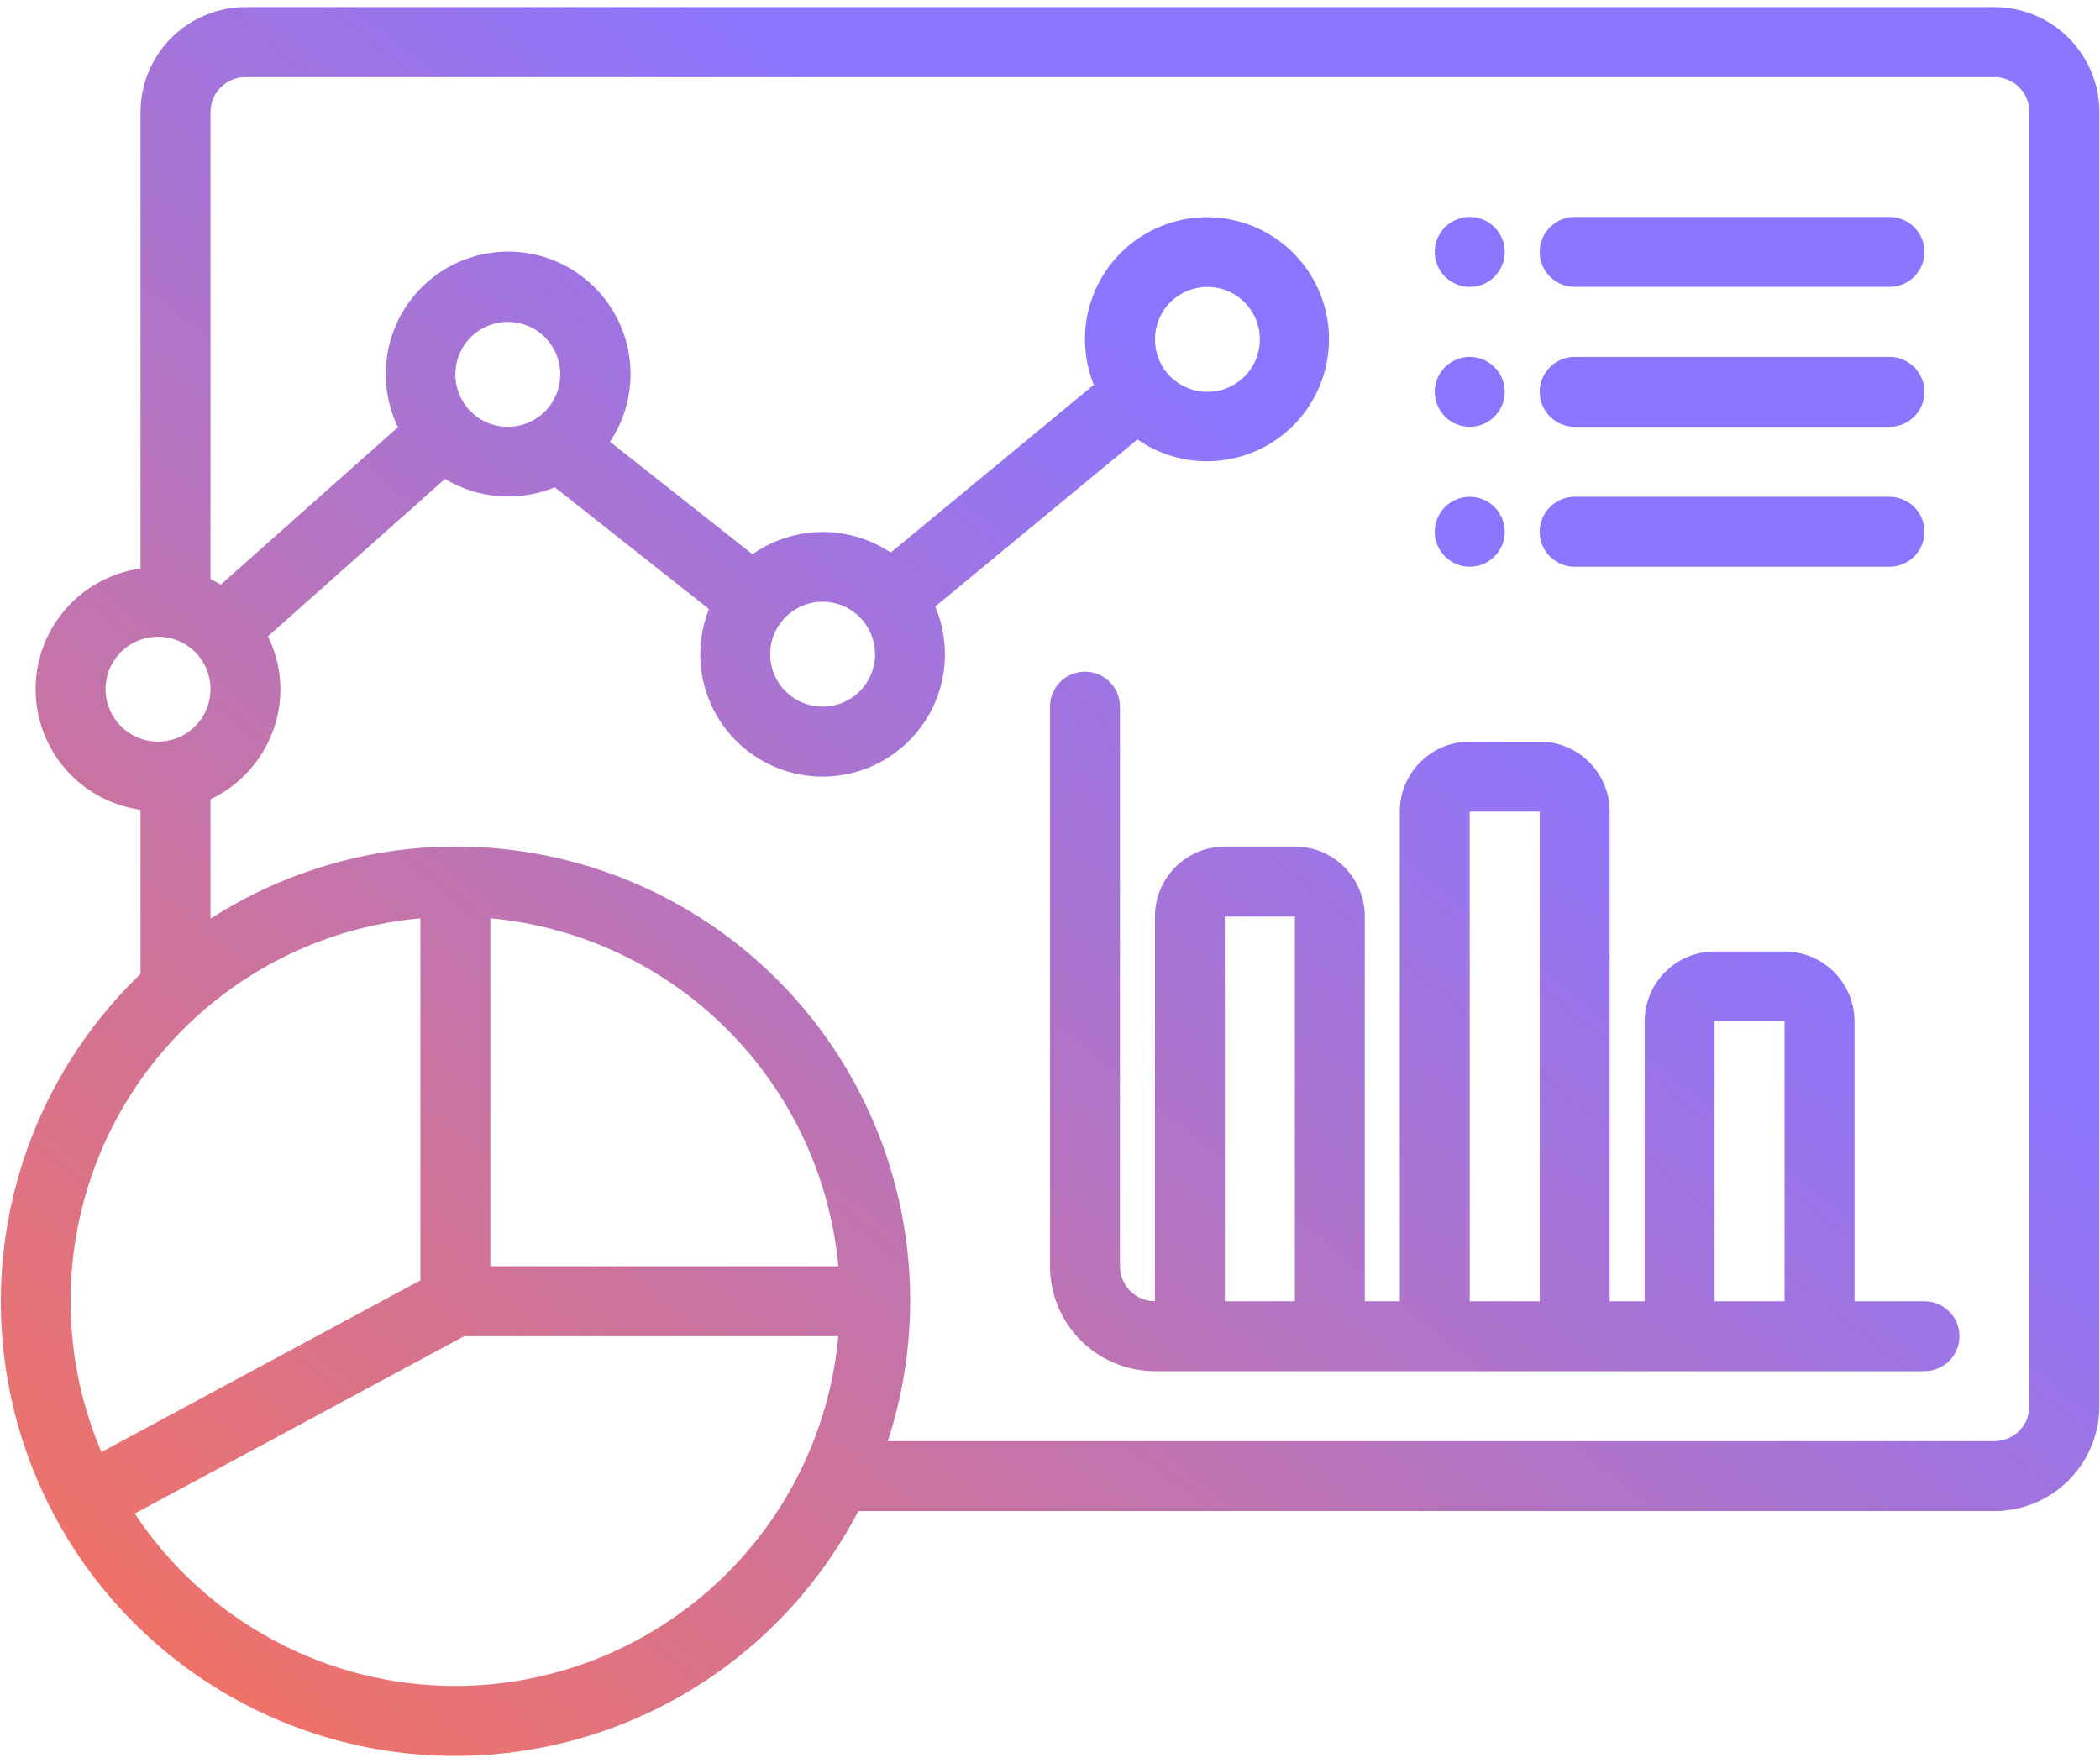 <svg width="106" height="89" viewBox="0 0 106 89" fill="none" xmlns="http://www.w3.org/2000/svg">
<path d="M97.14 65.688H93.609V51.562C93.609 50.626 93.237 49.728 92.575 49.066C91.913 48.403 91.014 48.031 90.078 48.031H86.547C85.61 48.031 84.712 48.403 84.05 49.066C83.387 49.728 83.015 50.626 83.015 51.562V65.688H81.25V40.969C81.25 40.032 80.878 39.134 80.216 38.472C79.553 37.809 78.655 37.438 77.719 37.438H74.187C73.251 37.438 72.353 37.809 71.69 38.472C71.028 39.134 70.656 40.032 70.656 40.969V65.688H68.89V46.266C68.89 45.329 68.518 44.431 67.856 43.769C67.194 43.106 66.296 42.734 65.359 42.734H61.828C60.891 42.734 59.993 43.106 59.331 43.769C58.669 44.431 58.297 45.329 58.297 46.266V65.688C57.828 65.687 57.38 65.501 57.049 65.17C56.718 64.839 56.532 64.39 56.531 63.922V35.672C56.531 35.204 56.345 34.755 56.014 34.423C55.683 34.092 55.234 33.906 54.765 33.906C54.297 33.906 53.848 34.092 53.517 34.423C53.186 34.755 53 35.204 53 35.672V63.922C53.001 65.326 53.56 66.673 54.553 67.666C55.546 68.659 56.892 69.217 58.297 69.219H97.14C97.609 69.219 98.058 69.033 98.389 68.702C98.72 68.371 98.906 67.921 98.906 67.453C98.906 66.985 98.72 66.536 98.389 66.205C98.058 65.874 97.609 65.688 97.14 65.688ZM61.828 65.688L61.825 46.266H65.359V65.688H61.828ZM74.187 65.688L74.185 40.969H77.719V65.688H74.187ZM86.547 65.688L86.544 51.562H90.078V65.688H86.547ZM77.719 12.719C77.718 12.487 77.764 12.257 77.853 12.043C77.942 11.829 78.072 11.634 78.236 11.47C78.4 11.306 78.594 11.176 78.808 11.087C79.023 10.999 79.252 10.953 79.484 10.953H95.375C95.843 10.953 96.292 11.139 96.623 11.47C96.954 11.801 97.14 12.251 97.14 12.719C97.14 13.187 96.954 13.636 96.623 13.967C96.292 14.298 95.843 14.484 95.375 14.484H79.484C79.252 14.484 79.023 14.439 78.808 14.35C78.594 14.261 78.4 14.131 78.236 13.967C78.072 13.803 77.942 13.609 77.853 13.395C77.764 13.18 77.718 12.951 77.719 12.719ZM72.422 12.719C72.422 12.37 72.525 12.028 72.719 11.738C72.913 11.447 73.189 11.221 73.512 11.088C73.834 10.954 74.189 10.919 74.532 10.987C74.874 11.055 75.189 11.223 75.436 11.47C75.683 11.717 75.851 12.032 75.919 12.374C75.987 12.717 75.952 13.072 75.819 13.394C75.685 13.717 75.459 13.993 75.168 14.187C74.878 14.381 74.536 14.484 74.187 14.484C73.719 14.484 73.27 14.298 72.939 13.967C72.608 13.636 72.422 13.187 72.422 12.719ZM77.719 19.781C77.718 19.549 77.764 19.32 77.853 19.105C77.942 18.891 78.072 18.697 78.236 18.533C78.4 18.369 78.594 18.239 78.808 18.15C79.023 18.061 79.252 18.016 79.484 18.016H95.375C95.843 18.016 96.292 18.202 96.623 18.533C96.954 18.864 97.14 19.313 97.14 19.781C97.14 20.25 96.954 20.699 96.623 21.03C96.292 21.361 95.843 21.547 95.375 21.547H79.484C79.252 21.547 79.023 21.501 78.808 21.413C78.594 21.324 78.4 21.194 78.236 21.03C78.072 20.866 77.942 20.671 77.853 20.457C77.764 20.243 77.718 20.013 77.719 19.781ZM77.719 26.844C77.718 26.612 77.764 26.382 77.853 26.168C77.942 25.954 78.072 25.759 78.236 25.595C78.4 25.431 78.594 25.301 78.808 25.212C79.023 25.124 79.252 25.078 79.484 25.078H95.375C95.843 25.078 96.292 25.264 96.623 25.595C96.954 25.926 97.14 26.375 97.14 26.844C97.14 27.312 96.954 27.761 96.623 28.092C96.292 28.423 95.843 28.609 95.375 28.609H79.484C79.252 28.609 79.023 28.564 78.808 28.475C78.594 28.386 78.4 28.256 78.236 28.092C78.072 27.928 77.942 27.734 77.853 27.52C77.764 27.305 77.718 27.076 77.719 26.844ZM72.422 19.781C72.422 19.432 72.525 19.091 72.719 18.8C72.913 18.51 73.189 18.284 73.512 18.15C73.834 18.016 74.189 17.981 74.532 18.05C74.874 18.118 75.189 18.286 75.436 18.533C75.683 18.78 75.851 19.094 75.919 19.437C75.987 19.779 75.952 20.134 75.819 20.457C75.685 20.78 75.459 21.055 75.168 21.249C74.878 21.443 74.536 21.547 74.187 21.547C73.719 21.547 73.27 21.361 72.939 21.03C72.608 20.699 72.422 20.25 72.422 19.781ZM72.422 26.844C72.422 26.494 72.525 26.153 72.719 25.863C72.913 25.573 73.189 25.346 73.512 25.212C73.834 25.079 74.189 25.044 74.532 25.112C74.874 25.18 75.189 25.348 75.436 25.595C75.683 25.842 75.851 26.157 75.919 26.499C75.987 26.842 75.952 27.197 75.819 27.519C75.685 27.842 75.459 28.118 75.168 28.312C74.878 28.506 74.536 28.609 74.187 28.609C73.719 28.609 73.27 28.423 72.939 28.092C72.608 27.761 72.422 27.312 72.422 26.844ZM100.672 0.359H12.39C10.986 0.361 9.64 0.919 8.647 1.912C7.654 2.906 7.095 4.252 7.093 5.656V28.699C5.625 28.904 4.279 29.634 3.306 30.753C2.333 31.872 1.797 33.306 1.797 34.789C1.797 36.272 2.333 37.706 3.306 38.825C4.279 39.944 5.625 40.674 7.093 40.88V49.163C4.693 51.467 2.823 54.266 1.613 57.365C0.403 60.464 -0.119 63.79 0.085 67.111C0.289 70.431 1.212 73.668 2.792 76.596C4.372 79.525 6.57 82.074 9.234 84.067C11.897 86.061 14.963 87.451 18.218 88.142C21.472 88.832 24.838 88.806 28.082 88.065C31.325 87.324 34.369 85.886 37.001 83.852C39.634 81.817 41.792 79.234 43.326 76.281H100.672C102.076 76.28 103.422 75.721 104.415 74.728C105.408 73.735 105.967 72.389 105.968 70.984V5.656C105.967 4.252 105.408 2.906 104.415 1.912C103.422 0.919 102.076 0.361 100.672 0.359ZM5.328 34.789C5.328 34.265 5.483 33.753 5.774 33.318C6.065 32.882 6.479 32.543 6.963 32.342C7.447 32.142 7.979 32.089 8.493 32.191C9.007 32.294 9.479 32.546 9.849 32.916C10.219 33.287 10.472 33.759 10.574 34.272C10.676 34.786 10.624 35.319 10.423 35.803C10.223 36.286 9.883 36.7 9.448 36.991C9.012 37.282 8.5 37.438 7.976 37.438C7.274 37.437 6.601 37.157 6.104 36.661C5.608 36.164 5.329 35.491 5.328 34.789ZM21.218 46.355V64.632L5.12 73.301C3.919 70.486 3.4 67.426 3.607 64.372C3.813 61.318 4.739 58.357 6.309 55.729C7.879 53.102 10.048 50.883 12.639 49.253C15.23 47.624 18.17 46.631 21.218 46.355ZM24.75 46.355C29.267 46.773 33.497 48.758 36.705 51.967C39.913 55.175 41.898 59.404 42.316 63.922H24.75V46.355ZM22.984 85.109C19.778 85.108 16.622 84.312 13.799 82.793C10.975 81.275 8.572 79.08 6.803 76.406L23.431 67.453H42.316C41.872 72.275 39.644 76.758 36.068 80.023C32.492 83.289 27.827 85.103 22.984 85.109ZM102.437 70.984C102.437 71.453 102.251 71.901 101.92 72.232C101.589 72.563 101.14 72.749 100.672 72.75H44.814C46.279 68.252 46.316 63.412 44.921 58.892C43.525 54.372 40.766 50.395 37.02 47.506C33.275 44.617 28.727 42.957 24.002 42.755C19.276 42.553 14.603 43.818 10.625 46.377V40.349C11.678 39.85 12.569 39.063 13.194 38.08C13.819 37.096 14.152 35.955 14.156 34.789C14.151 33.863 13.935 32.951 13.525 32.121L22.46 24.179C23.287 24.676 24.219 24.974 25.182 25.047C26.145 25.12 27.111 24.967 28.004 24.599L35.785 30.743C35.409 31.685 35.271 32.705 35.383 33.714C35.495 34.722 35.854 35.687 36.428 36.523C37.002 37.36 37.773 38.042 38.673 38.51C39.573 38.978 40.575 39.217 41.589 39.206C42.603 39.195 43.599 38.934 44.489 38.447C45.379 37.959 46.135 37.26 46.69 36.411C47.245 35.562 47.583 34.59 47.673 33.579C47.763 32.569 47.603 31.552 47.206 30.618L57.413 22.186C58.628 23.029 60.106 23.407 61.577 23.25C63.048 23.093 64.413 22.413 65.423 21.332C66.433 20.252 67.021 18.844 67.079 17.366C67.137 15.888 66.661 14.439 65.738 13.283C64.816 12.127 63.508 11.341 62.054 11.07C60.6 10.799 59.097 11.06 57.819 11.806C56.542 12.551 55.575 13.731 55.096 15.131C54.617 16.53 54.658 18.055 55.211 19.427L44.962 27.893C43.925 27.203 42.704 26.841 41.459 26.856C40.213 26.871 39.001 27.262 37.981 27.978L30.791 22.301C31.391 21.401 31.743 20.359 31.813 19.279C31.884 18.2 31.669 17.121 31.191 16.151C30.714 15.18 29.989 14.352 29.091 13.749C28.193 13.146 27.152 12.79 26.073 12.716C24.994 12.642 23.914 12.852 22.942 13.326C21.97 13.8 21.139 14.521 20.533 15.417C19.927 16.313 19.566 17.352 19.488 18.431C19.41 19.51 19.616 20.591 20.086 21.565L11.145 29.512C10.976 29.41 10.804 29.315 10.625 29.229V5.656C10.625 5.188 10.811 4.739 11.142 4.408C11.473 4.077 11.922 3.891 12.39 3.891H100.672C101.14 3.891 101.589 4.077 101.92 4.408C102.251 4.739 102.437 5.188 102.437 5.656V70.984ZM27.505 20.771C27.135 21.142 26.663 21.394 26.149 21.496C25.636 21.598 25.103 21.546 24.619 21.345C24.135 21.145 23.721 20.805 23.43 20.37C23.14 19.934 22.984 19.422 22.984 18.898C22.984 18.375 23.14 17.863 23.43 17.427C23.721 16.991 24.135 16.652 24.619 16.452C25.103 16.251 25.636 16.199 26.149 16.301C26.663 16.403 27.135 16.655 27.505 17.026C28.001 17.523 28.28 18.196 28.28 18.898C28.28 19.601 28.001 20.274 27.505 20.771ZM43.396 34.896C43.026 35.267 42.554 35.519 42.04 35.621C41.526 35.723 40.994 35.671 40.51 35.47C40.026 35.27 39.612 34.93 39.321 34.495C39.03 34.059 38.875 33.547 38.875 33.023C38.875 32.5 39.03 31.988 39.321 31.552C39.612 31.116 40.026 30.777 40.51 30.577C40.994 30.376 41.526 30.324 42.04 30.426C42.554 30.528 43.026 30.78 43.396 31.151C43.892 31.648 44.17 32.321 44.17 33.023C44.17 33.726 43.892 34.399 43.396 34.896ZM59.072 15.26C59.443 14.89 59.915 14.637 60.428 14.535C60.942 14.433 61.475 14.486 61.959 14.686C62.443 14.886 62.856 15.226 63.147 15.661C63.438 16.097 63.593 16.609 63.593 17.133C63.593 17.657 63.438 18.169 63.147 18.604C62.856 19.04 62.443 19.379 61.959 19.58C61.475 19.78 60.942 19.833 60.428 19.73C59.915 19.628 59.443 19.376 59.072 19.006C58.576 18.509 58.298 17.835 58.298 17.133C58.298 16.431 58.576 15.757 59.072 15.26Z" fill="url(#paint0_linear_405_1197)"/>
<defs>
<linearGradient id="paint0_linear_405_1197" x1="-0.109" y1="91.265" x2="72.556" y2="1.561" gradientUnits="userSpaceOnUse">
<stop stop-color="#FD7253"/>
<stop offset="0.812" stop-color="#8C75FF"/>
</linearGradient>
</defs>
</svg>
